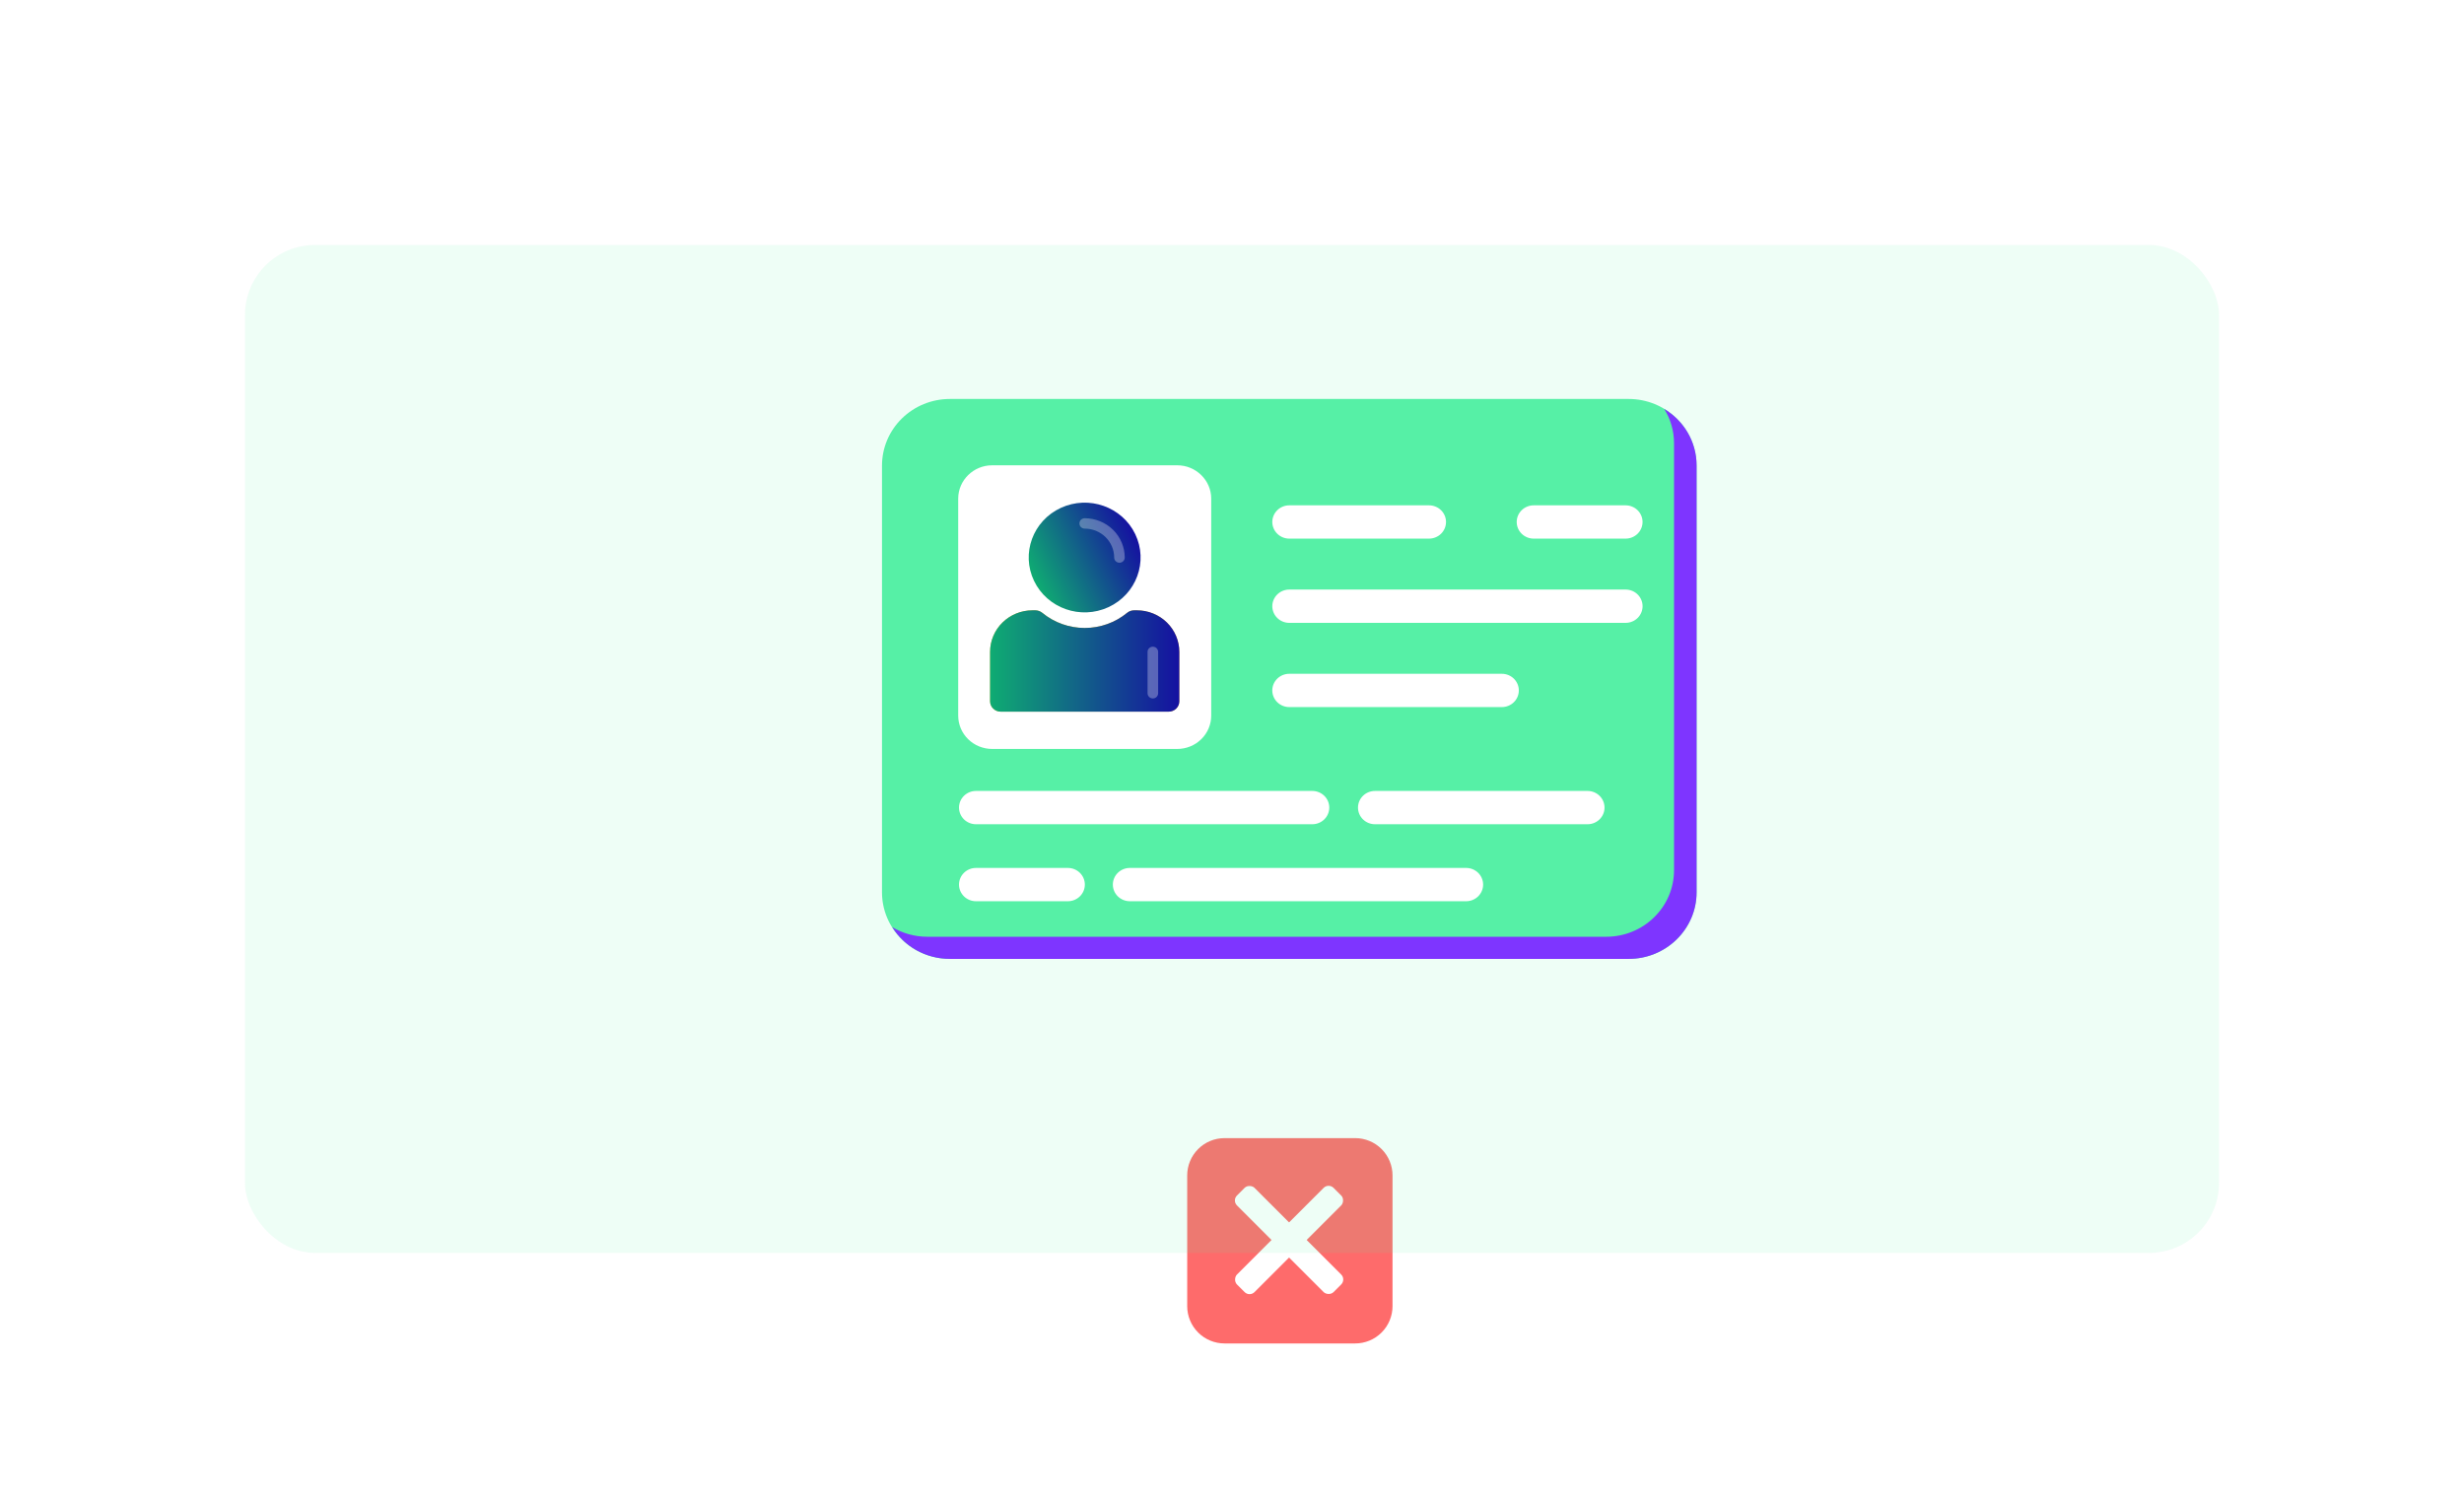 <svg width="352" height="214" viewBox="0 0 352 214" fill="none" xmlns="http://www.w3.org/2000/svg">
<path d="M171.162 164.164C172.162 163.163 173.518 162.602 174.933 162.602H193.6C195.014 162.602 196.371 163.163 197.371 164.164C198.371 165.164 198.933 166.52 198.933 167.935V186.602C198.933 188.016 198.371 189.373 197.371 190.373C196.371 191.373 195.014 191.935 193.6 191.935H174.933C173.518 191.935 172.162 191.373 171.162 190.373C170.162 189.373 169.6 188.016 169.6 186.602V167.935C169.6 166.52 170.162 165.164 171.162 164.164Z" fill="#FE6B6B"/>
<rect x="176" y="171.508" width="3.548" height="19.515" rx="1" transform="rotate(-45 176 171.508)" fill="white"/>
<rect x="189.799" y="169" width="3.548" height="19.515" rx="1" transform="rotate(45 189.799 169)" fill="white"/>
<g opacity="0.1" filter="url(#filter0_d_15631_48510)">
<rect x="43" y="33" width="282" height="144" rx="10" fill="#56f0a6 "/>
</g>
<g filter="url(#filter1_f_15631_48510)">
<path d="M242.364 66.513V127.488C242.364 130.01 241.342 132.43 239.523 134.214C237.705 135.998 235.238 137 232.667 137H135.697C133.125 137 130.659 135.998 128.84 134.214C127.022 132.43 126 130.01 126 127.488V66.513C126 63.99 127.022 61.57 128.84 59.786C130.659 58.002 133.125 57 135.697 57H232.667C235.238 57 237.705 58.002 239.523 59.786C241.342 61.57 242.364 63.99 242.364 66.513Z" fill="#56f0a6 "/>
<path d="M139.424 128.756H152.554C153.197 128.756 153.814 128.506 154.268 128.06C154.723 127.614 154.978 127.009 154.978 126.378C154.978 125.747 154.723 125.143 154.268 124.697C153.814 124.251 153.197 124 152.554 124H139.424C138.781 124 138.165 124.251 137.71 124.697C137.255 125.143 137 125.747 137 126.378C137 127.009 137.255 127.614 137.71 128.06C138.165 128.506 138.781 128.756 139.424 128.756Z" fill="white"/>
<path d="M196.424 117.756H226.795C227.438 117.756 228.055 117.506 228.509 117.06C228.964 116.614 229.219 116.009 229.219 115.378C229.219 114.747 228.964 114.143 228.509 113.697C228.055 113.251 227.438 113 226.795 113H196.424C195.781 113 195.165 113.251 194.71 113.697C194.255 114.143 194 114.747 194 115.378C194 116.009 194.255 116.614 194.71 117.06C195.165 117.506 195.781 117.756 196.424 117.756Z" fill="white"/>
<path d="M139.424 117.756H187.47C188.113 117.756 188.732 117.506 189.187 117.06C189.642 116.614 189.897 116.009 189.897 115.378C189.897 114.747 189.642 114.143 189.187 113.697C188.732 113.251 188.116 113 187.473 113H139.424C138.781 113 138.165 113.251 137.71 113.697C137.255 114.143 137 114.747 137 115.378C137 116.009 137.255 116.614 137.71 117.06C138.165 117.506 138.781 117.756 139.424 117.756Z" fill="white"/>
<path d="M161.403 128.756H209.449C210.092 128.756 210.711 128.506 211.165 128.06C211.62 127.614 211.875 127.009 211.875 126.378C211.875 125.747 211.62 125.143 211.165 124.697C210.711 124.251 210.094 124 209.451 124H161.403C160.76 124 160.143 124.251 159.689 124.697C159.234 125.143 158.979 125.747 158.979 126.378C158.979 127.009 159.234 127.614 159.689 128.06C160.143 128.506 160.76 128.756 161.403 128.756Z" fill="white"/>
<path d="M242.373 66.507V127.483C242.373 132.738 238.009 136.995 232.676 136.995H135.706C132.215 136.995 129.137 135.188 127.464 132.453C128.918 133.333 130.64 133.832 132.482 133.832H229.452C234.809 133.832 239.149 129.575 239.149 124.32V63.345C239.149 61.537 238.64 59.849 237.743 58.422C240.531 60.087 242.373 63.083 242.373 66.507Z" fill="#7E35FF"/>
<path d="M173.031 71.233V102.244C173.031 103.505 172.52 104.715 171.611 105.607C170.702 106.499 169.469 107 168.183 107H141.734C140.448 107 139.215 106.499 138.306 105.607C137.397 104.715 136.886 103.505 136.886 102.244V71.233C136.886 68.617 139.068 66.477 141.734 66.477H168.183C170.849 66.477 173.031 68.617 173.031 71.233ZM232.231 76.952H219.097C218.454 76.952 217.837 76.702 217.382 76.256C216.928 75.81 216.672 75.205 216.672 74.574C216.672 73.943 216.928 73.338 217.382 72.892C217.837 72.447 218.454 72.196 219.097 72.196H232.226C232.869 72.196 233.486 72.447 233.941 72.892C234.395 73.338 234.651 73.943 234.651 74.574C234.651 75.205 234.395 75.81 233.941 76.256C233.486 76.702 232.869 76.952 232.226 76.952H232.231ZM204.149 76.952H184.183C183.54 76.952 182.923 76.702 182.469 76.256C182.014 75.81 181.758 75.205 181.758 74.574C181.758 73.943 182.014 73.338 182.469 72.892C182.923 72.447 183.54 72.196 184.183 72.196H204.149C204.792 72.196 205.408 72.447 205.863 72.892C206.318 73.338 206.573 73.943 206.573 74.574C206.573 75.205 206.318 75.81 205.863 76.256C205.408 76.702 204.792 76.952 204.149 76.952ZM232.229 88.986H184.183C183.54 88.986 182.923 88.735 182.469 88.289C182.014 87.843 181.758 87.238 181.758 86.607C181.758 85.977 182.014 85.372 182.469 84.926C182.923 84.48 183.54 84.229 184.183 84.229H232.231C232.874 84.229 233.491 84.48 233.945 84.926C234.4 85.372 234.655 85.977 234.655 86.607C234.655 87.238 234.4 87.843 233.945 88.289C233.491 88.735 232.872 88.986 232.229 88.986ZM214.556 101.019H184.18C183.537 101.019 182.921 100.768 182.466 100.322C182.011 99.876 181.756 99.271 181.756 98.641C181.756 98.01 182.011 97.405 182.466 96.959C182.921 96.513 183.537 96.263 184.18 96.263H214.551C215.194 96.263 215.811 96.513 216.265 96.959C216.72 97.405 216.975 98.01 216.975 98.641C216.975 99.271 216.72 99.876 216.265 100.322C215.811 100.768 215.194 101.019 214.551 101.019H214.556Z" fill="white"/>
<path d="M141.442 93.126V100.189C141.442 101.005 142.121 101.671 142.953 101.671H166.96C167.791 101.671 168.473 101.005 168.473 100.189V93.126C168.473 92.347 168.316 91.576 168.012 90.856C167.708 90.136 167.263 89.482 166.701 88.932C166.139 88.381 165.472 87.944 164.739 87.646C164.005 87.348 163.218 87.195 162.424 87.195H162.002C161.642 87.2 161.295 87.326 161.018 87.552C159.32 88.95 157.173 89.716 154.956 89.716C152.739 89.716 150.593 88.95 148.895 87.552C148.618 87.327 148.272 87.201 147.913 87.195H147.488C145.885 87.195 144.347 87.82 143.213 88.933C142.079 90.045 141.442 91.553 141.442 93.126Z" fill="#F9B938"/>
<path d="M141.44 93.131V100.194C141.44 101.012 142.126 101.673 142.951 101.673H166.965C167.79 101.673 168.476 101.012 168.476 100.192V93.131C168.474 91.557 167.836 90.048 166.702 88.935C165.567 87.822 164.029 87.197 162.425 87.195H162C161.64 87.199 161.292 87.325 161.016 87.552C159.319 88.95 157.174 89.716 154.958 89.716C152.742 89.716 150.597 88.95 148.9 87.552C148.621 87.329 148.275 87.203 147.916 87.195H147.494C145.889 87.196 144.35 87.821 143.215 88.934C142.08 90.047 141.442 91.557 141.44 93.131Z" fill="url(#paint0_linear_15631_48510)"/>
<path opacity="0.3" d="M164.694 99.786C165.111 99.786 165.448 99.453 165.448 99.041V93.175C165.454 93.074 165.439 92.973 165.403 92.878C165.368 92.783 165.313 92.696 165.243 92.623C165.172 92.55 165.087 92.491 164.992 92.451C164.898 92.411 164.796 92.391 164.693 92.391C164.59 92.391 164.488 92.411 164.394 92.451C164.299 92.491 164.214 92.55 164.143 92.623C164.072 92.696 164.018 92.783 163.982 92.878C163.947 92.973 163.932 93.074 163.938 93.175V99.041C163.938 99.453 164.277 99.786 164.694 99.786Z" fill="white"/>
<path d="M158.352 86.743C162.345 84.899 164.058 80.23 162.178 76.313C160.299 72.396 155.538 70.716 151.546 72.56C147.553 74.404 145.84 79.073 147.72 82.99C149.599 86.907 154.36 88.587 158.352 86.743Z" fill="url(#paint1_linear_15631_48510)"/>
<path opacity="0.3" d="M159.924 80.396C160.341 80.396 160.678 80.063 160.678 79.656C160.676 78.168 160.073 76.74 159.001 75.687C157.928 74.634 156.474 74.042 154.957 74.039C154.857 74.039 154.759 74.058 154.667 74.096C154.575 74.133 154.492 74.188 154.422 74.256C154.351 74.325 154.296 74.407 154.258 74.497C154.22 74.587 154.2 74.684 154.2 74.781C154.2 74.879 154.22 74.975 154.258 75.065C154.296 75.155 154.351 75.237 154.422 75.306C154.492 75.375 154.575 75.429 154.667 75.466C154.759 75.504 154.857 75.523 154.957 75.523C157.279 75.523 159.167 77.378 159.167 79.656C159.167 80.065 159.507 80.396 159.924 80.396Z" fill="white"/>
</g>
<defs>
<filter id="filter0_d_15631_48510" x="0" y="0" width="352" height="214" filterUnits="userSpaceOnUse" color-interpolation-filters="sRGB">
<feFlood flood-opacity="0" result="BackgroundImageFix"/>
<feColorMatrix in="SourceAlpha" type="matrix" values="0 0 0 0 0 0 0 0 0 0 0 0 0 0 0 0 0 0 127 0" result="hardAlpha"/>
<feOffset dx="-8" dy="2"/>
<feGaussianBlur stdDeviation="17.5"/>
<feColorMatrix type="matrix" values="0 0 0 0 0.511 0 0 0 0 0.497 0 0 0 0 0.625 0 0 0 0.1 0"/>
<feBlend mode="multiply" in2="BackgroundImageFix" result="effect1_dropShadow_15631_48510"/>
<feBlend mode="normal" in="SourceGraphic" in2="effect1_dropShadow_15631_48510" result="shape"/>
</filter>
<filter id="filter1_f_15631_48510" x="119" y="50" width="130.373" height="94" filterUnits="userSpaceOnUse" color-interpolation-filters="sRGB">
<feFlood flood-opacity="0" result="BackgroundImageFix"/>
<feBlend mode="normal" in="SourceGraphic" in2="BackgroundImageFix" result="shape"/>
<feGaussianBlur stdDeviation="3.5" result="effect1_foregroundBlur_15631_48510"/>
</filter>
<linearGradient id="paint0_linear_15631_48510" x1="141.44" y1="94.434" x2="168.476" y2="94.434" gradientUnits="userSpaceOnUse">
<stop stop-color="#0fac72"/>
<stop offset="1" stop-color="#1510A1"/>
</linearGradient>
<linearGradient id="paint1_linear_15631_48510" x1="147.72" y1="82.99" x2="162.076" y2="76.1" gradientUnits="userSpaceOnUse">
<stop stop-color="#0fac72"/>
<stop offset="1" stop-color="#1510A1"/>
</linearGradient>
</defs>
</svg>
